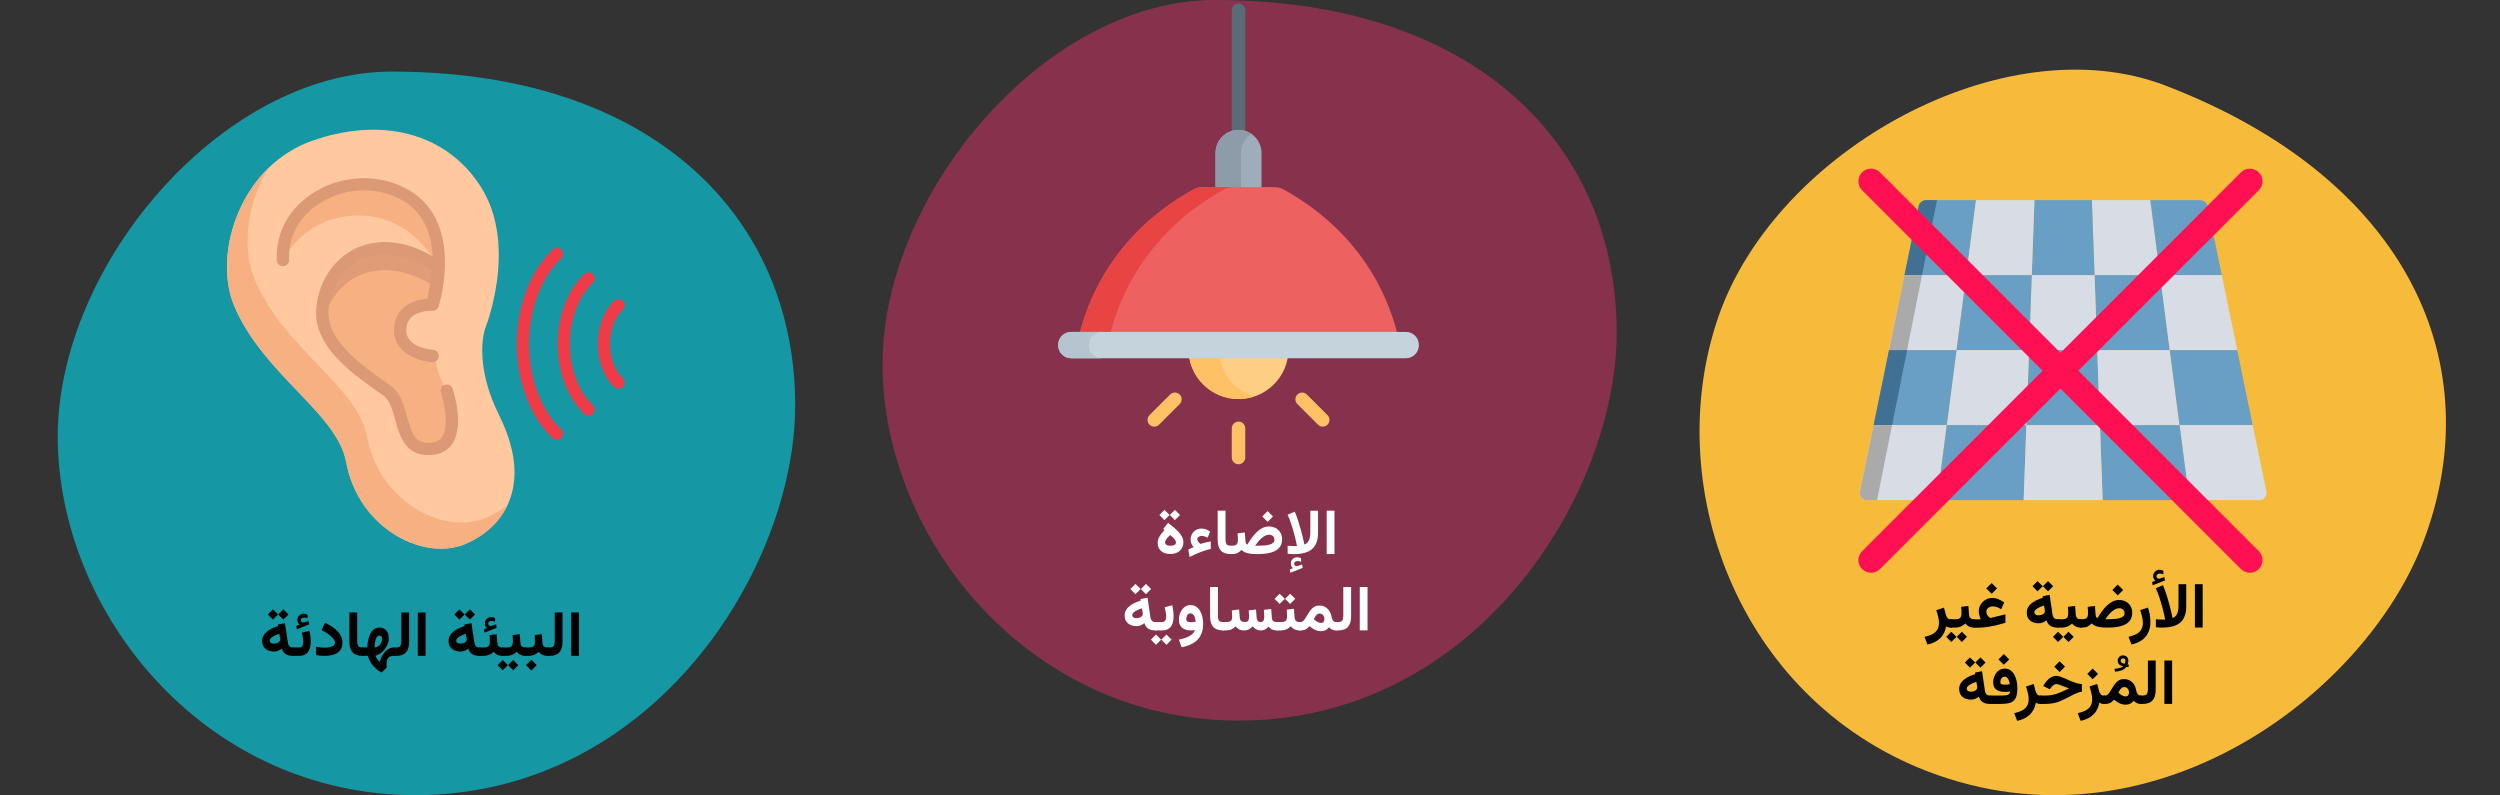 <?xml version="1.0" encoding="UTF-8"?>
<svg xmlns="http://www.w3.org/2000/svg" id="Ebene_1" version="1.1" viewBox="0 0 786 250">
  <rect x="0" y="0" width="786" height="250" fill="#333333" stroke="none"/>
  <defs>
    <style>
      .st0 {
        fill: #ee6161;
      }

      .st1 {
        fill: #407093;
      }

      .st2 {
        fill: #fff;
      }

      .st3 {
        fill: #b6c4cf;
      }

      .st4 {
        fill: #ef3a47;
      }

      .st5 {
        fill: #d8dce5;
      }

      .st6 {
        fill: #1598a4;
      }

      .st7 {
        fill: #ffc89f;
      }

      .st8 {
        fill: #fec165;
      }

      .st9 {
        fill: #f7b081;
      }

      .st10 {
        fill: #596c76;
      }

      .st11 {
        fill: #e94444;
      }

      .st12 {
        fill: #e09c77;
      }

      .st13 {
        fill: #db9975;
      }

      .st14 {
        fill: #8d9ca8;
      }

      .st15 {
        fill: #f7bb3c;
      }

      .st16 {
        fill: #aaa;
      }

      .st17 {
        fill: #ff1053;
      }

      .st18 {
        fill: #c5d3dd;
      }

      .st19 {
        fill: #fece85;
      }

      .st20 {
        fill: #87324c;
      }

      .st21 {
        fill: #699fc4;
      }

      .st22 {
        fill: #9facba;
      }
    </style>
  </defs>
  <g id="Ebene_11" data-name="Ebene_1">
    <g id="Group">
      <path id="Oval-Copy-10" class="st15" d="M606.04,242.52c70.29,26.95,137.36-24.05,155.71-71.84,21.15-54.94-3.42-114.04-80.97-143.79-50.59-19.39-122.33,20.32-140.47,72.57-18.14,52.25,5.39,119.84,65.73,143.06h0Z"></path>
    </g>
    <g id="Group1">
      <path id="Oval-Copy-4" class="st20" d="M389.36,226.55c74.85,0,118.92-71.27,118.92-122.08C508.27,46.07,464.52,0,381.98,0c-53.87,0-106.16,62.3-104.47,117.23,1.69,54.92,47.65,109.32,111.85,109.32h0Z"></path>
    </g>
    <g id="Group2">
      <path id="Oval-Copy-4-2" class="st6" d="M250.01,127.48c0-58.7-43.99-104.97-126.85-104.97-54.02,0-106.79,62.57-104.97,117.73,1.82,55.16,47.87,109.75,112.37,109.75,75.11,0,119.44-71.57,119.44-122.52Z"></path>
    </g>
    <g>
      <path class="st5" d="M679.12,86.5l-3.06-23.58h-18.37s.85,23.58.85,23.58h20.59Z"></path>
      <path class="st21" d="M658.53,86.5l-.85-23.58h-18.06s-.85,23.58-.85,23.58h19.75Z"></path>
      <path class="st21" d="M598.77,86.5h19.42s3.06-23.58,3.06-23.58h-15.64c-1.16,0-2.16.81-2.39,1.95l-4.45,21.63h0Z"></path>
      <path class="st1" d="M604.29,86.5l4.71-23.58h-3.39c-1.16,0-2.16.81-2.39,1.95l-4.45,21.63h5.52Z"></path>
      <path class="st5" d="M638.78,86.5l.85-23.58h-18.37s-3.06,23.58-3.06,23.58h20.59Z"></path>
      <path class="st21" d="M679.12,86.5h19.42s-4.45-21.63-4.45-21.63c-.23-1.13-1.23-1.95-2.39-1.95h-15.64s3.06,23.58,3.06,23.58Z"></path>
      <path class="st5" d="M615.13,110.08l3.06-23.58h-19.42s-4.85,23.58-4.85,23.58h21.21s0,0,0,0Z"></path>
      <path class="st16" d="M604.29,86.5h-5.52s-4.85,23.58-4.85,23.58h5.66s4.71-23.58,4.71-23.58h0Z"></path>
      <path class="st21" d="M658.53,86.5l.85,23.58h22.81s-3.06-23.58-3.06-23.58h-20.59s0,0,0,0Z"></path>
      <path class="st5" d="M637.93,110.08h21.44s-.85-23.58-.85-23.58h-19.75s-.85,23.58-.85,23.58h0Z"></path>
      <path class="st21" d="M615.13,110.08h22.81s.85-23.58.85-23.58h-20.59s-3.06,23.58-3.06,23.58h0Z"></path>
      <path class="st5" d="M682.18,110.08h21.21s-4.86-23.58-4.86-23.58h-19.42s3.06,23.58,3.06,23.58Z"></path>
      <path class="st21" d="M659.38,110.08h-21.44s-.85,23.58-.85,23.58h23.13s-.85-23.58-.85-23.58h0Z"></path>
      <path class="st5" d="M659.38,110.08l.85,23.58h25.02s-3.06-23.58-3.06-23.58c0,0-22.81,0-22.81,0Z"></path>
      <path class="st5" d="M637.93,110.08h-22.81s-3.06,23.58-3.06,23.58h25.02s.85-23.58.85-23.58h0Z"></path>
      <path class="st21" d="M682.18,110.08l3.06,23.58h23s-4.86-23.58-4.86-23.58h-21.21,0Z"></path>
      <path class="st21" d="M612.07,133.66l3.06-23.58h-21.21s-4.85,23.58-4.85,23.58h23.01s0,0,0,0Z"></path>
      <path class="st1" d="M599.58,110.08h-5.66s-4.85,23.58-4.85,23.58h5.81s4.71-23.58,4.71-23.58h0Z"></path>
      <path class="st5" d="M708.25,133.65h-23s3.06,23.58,3.06,23.58h22.11c1.38,0,2.42-1.27,2.14-2.63l-4.31-20.95h0Z"></path>
      <path class="st5" d="M609,157.24l3.06-23.58h-23.01s-4.31,20.95-4.31,20.95c-.28,1.36.76,2.63,2.14,2.63h22.12,0Z"></path>
      <path class="st16" d="M589.06,133.66l-4.31,20.95c-.28,1.36.76,2.63,2.14,2.63h3.26s4.71-23.58,4.71-23.58h-5.81s0,0,0,0Z"></path>
      <path class="st21" d="M612.07,133.66l-3.06,23.58h27.24s.85-23.58.85-23.58h-25.02s0,0,0,0Z"></path>
      <path class="st21" d="M685.25,133.66h-25.02s.85,23.58.85,23.58h27.24s-3.06-23.58-3.06-23.58h0Z"></path>
      <path class="st5" d="M660.22,133.66h-23.13s-.85,23.58-.85,23.58h24.83s-.85-23.58-.85-23.58h0Z"></path>
    </g>
  </g>
  <g id="ZF">
    <g>
      <path class="st17" d="M710.18,178.92h0c-1.55,1.55-4.07,1.55-5.63,0l-119.11-119.11c-1.55-1.55-1.55-4.07,0-5.63h0c1.55-1.55,4.07-1.55,5.63,0l119.11,119.11c1.55,1.55,1.55,4.07,0,5.63Z"></path>
      <path class="st17" d="M710.18,54.19h0c1.55,1.55,1.55,4.07,0,5.63l-119.11,119.11c-1.55,1.55-4.07,1.55-5.63,0h0c-1.55-1.55-1.55-4.07,0-5.63l119.11-119.11c1.55-1.55,4.07-1.55,5.63,0Z"></path>
    </g>
    <g>
      <path class="st19" d="M389.39,125.46c-8.68,0-15.71-7.03-15.71-15.71v-15.71h31.43v15.71c0,8.68-7.04,15.71-15.71,15.71h0Z"></path>
      <path class="st8" d="M387.27,143.84v-9.17c0-1.17.95-2.12,2.12-2.12s2.12.95,2.12,2.12v9.17c0,1.17-.95,2.12-2.12,2.12s-2.12-.95-2.12-2.12Z"></path>
      <path class="st8" d="M362.91,134.14h0c-.54,0-1.08-.21-1.5-.62-.83-.83-.83-2.17,0-3l6.48-6.48c.83-.83,2.17-.83,3,0s.83,2.17,0,3l-6.48,6.48c-.41.41-.96.62-1.5.62h0Z"></path>
      <path class="st8" d="M415.87,134.14c-.54,0-1.08-.21-1.5-.62l-6.48-6.48c-.83-.83-.83-2.17,0-3s2.17-.83,3,0l6.48,6.48c.83.83.83,2.17,0,3-.41.41-.96.62-1.5.62h0Z"></path>
      <path class="st8" d="M383.29,94.03h-9.62s0,15.71,0,15.71c0,8.68,7.04,15.71,15.71,15.71,1.68,0,3.29-.26,4.81-.75-6.33-2.03-10.91-7.96-10.91-14.96v-15.71h0Z"></path>
      <path class="st10" d="M387.27,49.95V3.21c0-1.17.95-2.12,2.12-2.12s2.12.95,2.12,2.12v46.74c0,1.17-.95,2.12-2.12,2.12s-2.12-.95-2.12-2.12Z"></path>
      <path class="st22" d="M382.16,71.07h0v-22.99c0-3.99,3.24-7.23,7.23-7.23s7.23,3.24,7.23,7.23v22.99h-14.46s0,0,0,0Z"></path>
      <path class="st14" d="M389.39,40.85h0c-3.99,0-7.23,3.24-7.23,7.23v22.99s8.01,0,8.01,0v-22.99c0-2.51,1.28-4.72,3.23-6.02-1.15-.77-2.52-1.21-4.01-1.21h0Z"></path>
      <path class="st0" d="M378.11,58.84c-1.01,0-2,.26-2.88.74-20.5,11.33-32.56,29.04-36.59,48.91h101.51c-3.99-19.7-15.95-37.5-36.59-48.91-.88-.49-1.87-.74-2.88-.74h-22.56Z"></path>
      <path class="st11" d="M375.23,59.58c-20.5,11.33-32.56,29.04-36.59,48.91h9.62c4.03-19.87,16.09-37.58,36.59-48.91.88-.49,1.87-.74,2.88-.74h-9.62c-1.01,0-2,.26-2.88.74h0Z"></path>
      <path class="st18" d="M332.7,108.56v-.13c0-2.25,1.82-4.07,4.07-4.07h105.25c2.25,0,4.07,1.82,4.07,4.07v.13c0,2.25-1.82,4.07-4.07,4.07h-105.25c-2.25,0-4.07-1.82-4.07-4.07Z"></path>
      <path class="st3" d="M332.7,108.43v.13c0,2.25,1.82,4.07,4.07,4.07h9.62c-2.25,0-4.07-1.82-4.07-4.07v-.13c0-2.25,1.82-4.07,4.07-4.07h-9.62c-2.25,0-4.07,1.82-4.07,4.07Z"></path>
    </g>
    <g>
      <path class="st7" d="M75.2,66.24c-4.46,10.07-5.08,21.48-1.62,29.79,4.48,10.76,12.62,19.29,19.8,26.8,7.52,7.87,14.02,14.67,15.44,22.39,1.89,10.29,8.03,18.95,16.85,23.77,4.26,2.33,8.8,3.52,13.03,3.52,2.59,0,5.07-.45,7.3-1.36,6.84-2.8,11.9-7.75,14.23-13.94,2.84-7.53,1.72-16.52-3.34-26.71-8.21-16.56-4.4-27.1-4.32-27.32.15-.38,2.56-6.53,3.68-14.9,1.53-11.33-.08-21.3-4.64-28.83-5.23-8.64-13.09-14.58-22.73-17.18-9.38-2.53-20.09-1.81-30.97,2.08-9.98,3.56-18.04,11.34-22.72,21.89h0Z"></path>
      <g>
        <path class="st9" d="M75.2,66.24c-4.46,10.07-5.08,21.48-1.62,29.79,4.48,10.76,12.62,19.29,19.8,26.8,7.52,7.87,14.02,14.67,15.44,22.39,1.89,10.29,8.03,18.95,16.85,23.77,4.26,2.33,8.8,3.52,13.03,3.52,2.59,0,5.07-.45,7.3-1.36,6.26-2.57,11.02-6.92,13.57-12.38-2.06,1.68-4.44,3.08-7.09,4.17-2.23.91-4.71,1.36-7.3,1.36-4.23,0-8.77-1.2-13.03-3.52-8.82-4.82-14.96-13.48-16.85-23.77-1.42-7.72-7.91-14.52-15.44-22.39-7.18-7.52-15.32-16.04-19.8-26.8-3.46-8.31-2.84-19.72,1.62-29.79.8-1.81,1.7-3.53,2.69-5.17-3.76,3.67-6.88,8.19-9.18,13.38h0Z"></path>
        <path class="st9" d="M137.96,84.12c.3-7.75-1.38-17.44-10.24-22.67-16.28-9.61-39.66,1.37-38.76,20.3,0,0,6.52-13.99,23.91-13.99,17.39,0,25.09,16.36,25.09,16.36"></path>
        <path class="st9" d="M101.32,97.54c-.75,11.76,14.04,20.64,20.37,25.31s2.75,18.96,13.75,18.29c11-.67,5-18.33,5-18.33-2.05-3.26-3.24-7.27-3.9-11.18l-.49.3s-10.67-.67-10.24-8.5c.45-8.23,10.24-7.65,10.24-7.65l1.91-11.64c-19.63-13.68-35.65-2.16-36.64,13.41h0Z"></path>
      </g>
      <path class="st12" d="M136.94,90.32l1.02-6.19c-19.63-13.68-35.65-2.16-36.64,13.41-.09,1.39.04,2.75.35,4.06,2.57-13.81,17.31-23.08,35.27-11.27Z"></path>
      <g>
        <path class="st4" d="M194.46,122.23c-.48,0-.95-.18-1.33-.53-3.26-3.09-5.2-8.16-5.2-13.55s1.95-10.46,5.2-13.55c.77-.73,1.99-.7,2.72.07.73.77.7,1.99-.07,2.72-2.51,2.38-4,6.4-4,10.76s1.5,8.38,4,10.76c.77.73.8,1.95.07,2.72-.38.4-.89.6-1.4.6h0Z"></path>
        <path class="st4" d="M185.05,130.69c-.48,0-.95-.18-1.33-.53-5.26-4.99-8.41-13.22-8.41-22.01s3.14-17.02,8.41-22.01c.77-.73,1.99-.7,2.72.07.73.77.7,1.99-.07,2.72-4.51,4.28-7.21,11.46-7.21,19.22,0,7.75,2.69,14.94,7.21,19.22.77.73.8,1.95.07,2.72-.38.4-.89.6-1.4.6h0Z"></path>
        <path class="st4" d="M175.12,138.37c-.48,0-.95-.18-1.33-.53-7.09-6.72-11.32-17.82-11.32-29.7,0-11.88,4.23-22.98,11.32-29.7.77-.73,1.99-.7,2.72.07.73.77.7,1.99-.07,2.72-6.33,6.01-10.11,16.07-10.11,26.9,0,10.84,3.78,20.89,10.11,26.9.77.73.8,1.95.07,2.72-.38.4-.89.6-1.4.6h0Z"></path>
      </g>
      <path class="st13" d="M99.11,60.25c-8.09,4.88-12.49,12.75-12.07,21.6.05,1.06.95,1.88,2.02,1.83,1.06-.05,1.88-.95,1.83-2.02-.35-7.39,3.37-14,10.21-18.12,7.93-4.78,17.99-4.95,25.65-.43,5.75,3.4,8.87,9.27,9.28,17.48-11.44-6.69-20.04-4.48-24.33-2.41-7.05,3.4-11.76,10.77-12.29,19.23-.73,11.51,11.47,20.13,18.76,25.27.87.61,1.69,1.19,2.39,1.71,2.01,1.48,2.83,4.48,3.71,7.65,1.36,4.94,3.04,11.04,10.43,11.04.28,0,.57,0,.87-.03,2.9-.18,5.19-1.4,6.63-3.54,3.85-5.73.48-16.16.08-17.33-.34-1.01-1.44-1.55-2.44-1.21-1.01.34-1.55,1.44-1.21,2.44.91,2.68,2.74,10.42.37,13.94-.78,1.15-1.94,1.74-3.66,1.84-4.79.29-5.86-2.76-7.35-8.18-1.01-3.67-2.05-7.46-5.14-9.73-.73-.54-1.56-1.13-2.45-1.75-6.63-4.68-17.73-12.52-17.14-21.88.45-7.08,4.33-13.21,10.12-16,3.79-1.83,11.66-3.74,22.49,3.38l-1.45,8.86c-1.96.15-5.15.74-7.53,2.86-1.84,1.64-2.85,3.85-3,6.57-.42,7.7,7.7,10.25,12.05,10.53.04,0,.08,0,.12,0,1.01,0,1.86-.78,1.92-1.81.07-1.06-.74-1.97-1.8-2.04-.36-.02-8.76-.66-8.45-6.47.09-1.68.65-2.96,1.72-3.9,2.35-2.09,6.38-1.93,6.49-1.93.1,0,.2,0,.3,0,.01,0,.03,0,.04,0,.1-.01.19-.03.28-.05.01,0,.03,0,.04-.01.09-.03.18-.06.27-.1,0,0,0,0,0,0,.08-.04.16-.09.24-.14.01,0,.02-.01.03-.02.08-.05.15-.11.21-.17.01-.01.02-.02.04-.03.07-.07.13-.14.19-.21,0,0,0-.01.01-.02.06-.08.11-.16.15-.24,0,0,0-.01.01-.02.04-.08.08-.17.11-.27,0,0,0-.02.01-.03.09-.26,2.08-6.56,2.03-14.16-.07-10.37-3.95-18.11-11.22-22.41-8.86-5.23-20.47-5.05-29.59.45h0Z"></path>
    </g>
  </g>
  <g>
    <path d="M612.51,197.2c-.27-.07-.49-.16-.66-.27-.16.97-.48,1.84-.97,2.62-.49.78-1.14,1.42-1.96,1.95-.82.52-1.8.9-2.94,1.13l-.9-2.4c.96-.21,1.78-.5,2.46-.85.67-.35,1.19-.82,1.54-1.4.35-.58.53-1.3.53-2.17,0-.59-.09-1.24-.26-1.95-.17-.71-.37-1.39-.58-2.03l2.42-.8.57,2.18c.12.45.29.81.52,1.08.23.27.57.41,1,.41h.38v2.63h-.27c-.31,0-.6-.04-.87-.11Z"></path>
    <path d="M615.12,200.22l-1.63,1.62-1.59-1.62,1.59-1.6,1.63,1.6ZM614.02,194.68v2.63h-.78v-2.63h.78ZM618.86,190.5l.2,2.7c.02.34.09.62.21.84.12.22.3.38.53.49.23.1.53.16.9.16h.21v2.63h-.22c-.44,0-.84-.05-1.19-.17-.35-.11-.66-.26-.93-.46-.27-.2-.5-.42-.69-.68-.38.42-.85.74-1.4.97-.55.23-1.13.34-1.75.34h-.94v-2.63h.94c.74,0,1.25-.13,1.53-.4.29-.27.43-.74.43-1.42,0-.36,0-.72-.02-1.07-.02-.35-.04-.69-.07-1.02l2.29-.27ZM618.41,200.22l-1.61,1.62-1.61-1.62,1.61-1.6,1.61,1.6Z"></path>
    <path d="M622.45,193.93c-.1-.28-.18-.58-.24-.88-.06-.31-.09-.59-.09-.85,0-.76.19-1.46.58-2.09.38-.63.9-1.14,1.53-1.53.64-.38,1.34-.58,2.12-.58.69,0,1.33.13,1.93.38.6.25,1.21.59,1.84,1.02l-.95,2.15c-.44-.26-.87-.48-1.29-.65s-.87-.26-1.35-.26c-.33,0-.64.07-.96.2-.31.13-.57.32-.77.57-.2.24-.3.54-.3.87,0,.32.07.62.21.9.14.28.31.52.5.71s.35.32.48.4c.02,0,.05,0,.08,0,.04,0,.07-.01.1-.02l4.64-1.11v2.63c-.82.25-1.62.48-2.39.67-.77.19-1.53.36-2.28.49-.75.13-1.48.23-2.2.3-.72.07-1.43.1-2.13.1h-1v-2.63h2.29c-.14-.22-.25-.47-.36-.76ZM627.87,185l-1.69,1.69-1.69-1.69,1.69-1.69,1.69,1.69Z"></path>
    <path d="M645.25,197.07c-.46-.16-.85-.41-1.15-.75-.31-.34-.54-.77-.7-1.3-.38.32-.78.56-1.18.71-.4.15-.84.23-1.32.23-1.05,0-1.93-.29-2.64-.86-.7-.57-1.05-1.41-1.05-2.51,0-.61.14-1.15.41-1.63.27-.48.64-.91,1.1-1.29.47-.38,1-.71,1.61-.99.61-.28,1.25-.53,1.93-.74l-.07-.47,2.21-.45.92,6.22c.06.42.22.77.48,1.04.26.27.63.41,1.12.41h.29v2.63h-.33c-.62,0-1.16-.08-1.62-.24ZM642.23,184.3l-1.63,1.62-1.59-1.62,1.59-1.6,1.63,1.6ZM642.88,191.82c-.01-.11-.03-.22-.06-.34l-.19-1.13c-.4.14-.78.29-1.14.44-.36.16-.69.33-.97.51-.28.18-.51.37-.67.57-.16.2-.24.41-.24.62,0,.31.12.55.35.72.23.17.54.26.91.26.32,0,.63-.05.95-.15s.57-.25.78-.45c.21-.2.31-.45.31-.75,0-.09,0-.19-.02-.3ZM645.51,184.3l-1.61,1.62-1.61-1.62,1.61-1.6,1.61,1.6Z"></path>
    <path d="M648.68,200.22l-1.63,1.62-1.59-1.62,1.59-1.6,1.63,1.6ZM647.58,194.68v2.63h-.78v-2.63h.78ZM652.42,190.5l.2,2.7c.02.34.09.62.21.84.12.22.3.38.53.49.23.1.53.16.9.16h.21v2.63h-.22c-.44,0-.84-.05-1.19-.17-.35-.11-.66-.26-.93-.46-.27-.2-.5-.42-.69-.68-.38.42-.85.74-1.4.97-.55.23-1.13.34-1.75.34h-.94v-2.63h.94c.74,0,1.25-.13,1.53-.4.29-.27.43-.74.43-1.42,0-.36,0-.72-.02-1.07-.02-.35-.04-.69-.07-1.02l2.29-.27ZM651.96,200.22l-1.61,1.62-1.61-1.62,1.61-1.6,1.61,1.6Z"></path>
    <path d="M660.89,192.12c.51-.68,1.05-1.29,1.61-1.81.56-.52,1.15-.93,1.77-1.23.62-.3,1.27-.44,1.95-.44.81,0,1.52.17,2.15.51s1.12.81,1.47,1.42c.36.6.53,1.29.53,2.06,0,.88-.19,1.62-.56,2.22-.37.6-.9,1.08-1.58,1.44-.68.36-1.48.62-2.4.78-.92.16-1.92.24-3.01.24h-.52c-.76,0-1.44-.04-2.03-.13-.59-.09-1.11-.23-1.55-.42s-.81-.45-1.11-.75c-.37.42-.8.74-1.29.97-.49.23-1.11.34-1.86.34h-.4v-2.63h.4c.81,0,1.34-.13,1.61-.41.26-.27.4-.74.4-1.41,0-.36,0-.72-.03-1.06s-.04-.68-.07-1.02l2.29-.27.18,2.68c.03.3.09.56.18.77.09.21.23.33.42.37.46-.78.95-1.51,1.46-2.2ZM665.14,191.5c-.39.18-.77.43-1.15.75-.38.32-.74.69-1.09,1.1-.35.42-.69.86-1.01,1.33h1.03c.71,0,1.37-.03,1.98-.08.61-.05,1.15-.15,1.61-.29.46-.14.82-.33,1.07-.58s.38-.55.38-.93c0-.47-.16-.86-.47-1.15-.32-.29-.72-.43-1.21-.43-.38,0-.76.09-1.15.27ZM667.51,185.49l-1.69,1.69-1.69-1.69,1.69-1.69,1.69,1.69Z"></path>
    <path d="M669.19,200.22c.96-.21,1.78-.5,2.46-.85.67-.35,1.19-.82,1.54-1.4.35-.58.53-1.3.53-2.17,0-.59-.09-1.24-.26-1.95-.17-.71-.37-1.39-.58-2.03l2.43-.8c.25.7.45,1.45.58,2.24.13.79.2,1.54.2,2.27,0,1.32-.24,2.46-.72,3.43-.48.97-1.17,1.77-2.06,2.38-.89.61-1.95,1.04-3.18,1.29l-.92-2.4Z"></path>
    <path d="M677.14,181.98c-.12-.21-.19-.5-.19-.85,0-.58.2-1.05.6-1.43s.86-.56,1.37-.56c.27,0,.49.03.68.09s.38.14.57.25v1.12c-.19-.1-.38-.18-.56-.22-.18-.04-.36-.06-.55-.06-.26,0-.5.08-.73.23s-.34.39-.34.69c0,.18.09.35.26.51.17.16.43.21.77.17.01,0,.03,0,.04,0,.01,0,.03,0,.04-.01l1.39-.51.16,1.1-3.86,1.52-.17-1.06,1.03-.39c-.22-.18-.39-.38-.52-.6ZM678.81,197.28c-.33-.02-.67-.05-1.01-.07v-2.52c.4.03.8.06,1.18.08.38.02.72.03,1.02.03h.41c.12,0,.23,0,.32,0-.16-.81-.32-1.56-.48-2.25-.16-.69-.36-1.46-.6-2.32-.24-.86-.51-1.74-.82-2.65-.31-.91-.65-1.79-1.04-2.63l2.24-.98c.38.89.72,1.81,1.04,2.77.32.96.6,1.89.84,2.79.25.9.46,1.71.63,2.43.17.72.35,1.51.52,2.36.41-.16.75-.4,1.03-.72.27-.32.48-.72.62-1.22.14-.5.21-1.1.21-1.82v-6.88h2.43v6.98c0,1.12-.14,2.07-.42,2.85-.28.78-.66,1.42-1.15,1.92s-1.05.89-1.7,1.16c-.64.28-1.33.47-2.06.57-.73.1-1.47.16-2.22.16-.33,0-.66-.01-.99-.03Z"></path>
    <path d="M692.52,197.3h-2.44v-13.63h2.44v13.63Z"></path>
    <path d="M624,221.07c-.46-.16-.85-.41-1.15-.75-.31-.34-.54-.77-.7-1.3-.38.32-.78.56-1.18.71-.4.15-.84.23-1.32.23-1.05,0-1.93-.29-2.64-.86-.7-.57-1.05-1.41-1.05-2.51,0-.61.14-1.15.41-1.63.27-.48.64-.91,1.1-1.29.47-.38,1-.71,1.61-.99.61-.28,1.25-.53,1.93-.74l-.07-.47,2.21-.45.92,6.22c.06.42.22.77.48,1.04.26.27.63.41,1.12.41h.29v2.63h-.33c-.62,0-1.16-.08-1.62-.24ZM620.98,208.3l-1.63,1.62-1.59-1.62,1.59-1.6,1.63,1.6ZM621.62,215.82c-.01-.11-.03-.22-.06-.34l-.19-1.13c-.4.14-.78.29-1.14.44-.36.16-.69.33-.97.51-.28.18-.51.37-.67.57-.16.2-.24.41-.24.62,0,.31.12.55.35.72.23.17.54.26.91.26.32,0,.63-.05.95-.15s.57-.25.78-.45c.21-.2.31-.45.31-.75,0-.09,0-.19-.02-.3ZM624.26,208.3l-1.61,1.62-1.61-1.62,1.61-1.6,1.61,1.6Z"></path>
    <path d="M630.74,218.6c.39-.06.69-.18.89-.37s.31-.48.31-.87c-.25.06-.51.1-.78.13s-.55.04-.83.04c-1.14,0-2.03-.24-2.69-.71-.65-.47-.98-1.24-.98-2.29,0-.68.15-1.36.44-2.03.29-.67.71-1.22,1.25-1.65.54-.43,1.18-.65,1.91-.65s1.32.18,1.82.53c.5.36.92.83,1.24,1.42.32.59.56,1.25.71,1.99.15.74.23,1.49.23,2.26,0,1-.1,1.83-.3,2.47-.2.64-.51,1.14-.92,1.49-.41.36-.94.6-1.59.74s-1.41.21-2.3.21h-3.59v-2.63h3.71c.59,0,1.08-.03,1.47-.09ZM631.7,207.32l-1.69,1.69-1.69-1.69,1.69-1.69,1.69,1.69ZM631.11,215.23c.26-.03.52-.08.77-.14-.04-.25-.1-.52-.18-.8-.08-.28-.19-.53-.32-.77-.13-.23-.29-.42-.47-.57-.18-.15-.4-.22-.65-.22-.29,0-.54.09-.74.26-.2.18-.35.39-.45.65-.1.26-.15.52-.15.78,0,.37.13.6.4.7.27.1.6.15,1.01.15.26,0,.52-.02.78-.05Z"></path>
    <path d="M640.71,221.2c-.27-.07-.49-.16-.66-.27-.16.97-.48,1.84-.97,2.62-.49.78-1.14,1.42-1.96,1.95-.82.52-1.8.9-2.94,1.13l-.9-2.4c.96-.21,1.78-.5,2.46-.85.67-.35,1.19-.82,1.54-1.4.35-.58.53-1.3.53-2.17,0-.59-.09-1.24-.26-1.95-.17-.71-.37-1.39-.58-2.03l2.42-.8.57,2.18c.12.45.29.81.52,1.08.23.27.57.41,1,.41h.38v2.63h-.27c-.31,0-.6-.04-.87-.11Z"></path>
    <path d="M643.13,218.68c.66,0,1.27-.05,1.84-.15.57-.1,1.14-.24,1.7-.43.56-.19,1.15-.43,1.77-.71.62-.28,1.3-.6,2.05-.96-.49-.18-.95-.36-1.37-.52s-.8-.31-1.13-.44c-.33-.13-.62-.23-.85-.3-.23-.07-.41-.11-.53-.11-.36,0-.69.11-.98.33-.29.22-.53.46-.72.71l-.47.59-2.05-1,.38-.62c.45-.74.99-1.35,1.63-1.83.63-.48,1.38-.73,2.22-.73.36,0,.78.08,1.25.25.48.17.99.38,1.54.62.55.25,1.12.5,1.71.76.59.25,1.18.47,1.76.64.58.17,1.14.27,1.67.28v2.4c-.45.07-.88.17-1.29.32-.41.15-.85.34-1.32.57s-1.01.52-1.63.85c-.83.44-1.62.82-2.35,1.14-.74.32-1.49.56-2.26.72s-1.63.25-2.58.25h-1.63v-2.63h1.66ZM649.24,209.59l-1.69,1.69-1.69-1.69,1.69-1.69,1.69,1.69Z"></path>
    <path d="M660.68,221.2c-.27-.07-.49-.16-.66-.27-.16.97-.48,1.84-.97,2.62-.49.78-1.14,1.42-1.96,1.95-.82.52-1.8.9-2.94,1.13l-.9-2.4c.96-.21,1.78-.5,2.46-.85.67-.35,1.19-.82,1.54-1.4.35-.58.53-1.3.53-2.17,0-.59-.09-1.24-.26-1.95-.17-.71-.37-1.39-.58-2.03l2.42-.8.57,2.18c.12.45.29.81.52,1.08.23.27.57.41,1,.41h.38v2.63h-.27c-.31,0-.6-.04-.87-.11ZM659.62,211.88l-1.69,1.69-1.69-1.69,1.69-1.69,1.69,1.69Z"></path>
    <path d="M668.87,209.73c-.1,0-.22-.02-.36-.05-.34.46-.82.82-1.42,1.06-.6.24-1.32.39-2.14.43l-.15-.88c.62-.05,1.17-.15,1.66-.29.49-.14.86-.32,1.1-.54-.3-.04-.58-.12-.85-.25-.27-.13-.49-.32-.66-.56-.17-.24-.26-.55-.26-.93,0-.46.16-.85.48-1.18.32-.33.72-.49,1.2-.49s.88.16,1.2.46c.32.31.48.71.48,1.22,0,.19-.02.38-.06.58s-.1.39-.18.59c.07,0,.13.01.19.02.05,0,.12.01.21.02l-.11.81c-.12,0-.23-.01-.33-.02ZM668.17,208.21c.05-.17.07-.33.07-.46,0-.23-.07-.41-.21-.55-.14-.14-.31-.21-.51-.21-.23,0-.42.08-.57.24-.15.16-.22.34-.22.53s.06.35.18.47c.12.12.28.21.47.27.19.07.4.13.62.19.07-.15.13-.31.18-.48Z"></path>
    <path d="M661.43,221.31v-2.63h.38c.35,0,.65-.12.91-.37.26-.25.51-.57.75-.96.24-.39.49-.81.75-1.25.26-.44.55-.86.86-1.25.32-.4.69-.72,1.12-.97.43-.25.94-.37,1.53-.37.73,0,1.36.15,1.89.45.53.3.96.71,1.3,1.23.34.52.56,1.1.67,1.73.08.43.19.78.33,1.04.14.26.31.45.5.56.19.11.39.17.6.17h.25v2.63h-.26c-.42,0-.83-.09-1.23-.28-.4-.19-.73-.43-.97-.71-.32.42-.68.72-1.08.92-.4.2-.89.3-1.46.3-.45,0-.88-.06-1.28-.2-.4-.13-.8-.31-1.18-.55s-.76-.5-1.15-.81c-.24.25-.48.48-.73.68-.25.2-.53.36-.86.47-.33.12-.74.18-1.23.18h-.43ZM667.06,216.29c-.22.19-.42.42-.6.69-.17.27-.32.53-.43.79.2.19.4.36.59.5.19.14.37.26.54.35.23.12.44.21.63.26.19.05.36.08.51.08.37,0,.64-.12.81-.37.17-.25.25-.55.25-.9,0-.46-.14-.86-.41-1.19-.27-.33-.65-.49-1.12-.49-.28,0-.53.09-.76.28Z"></path>
    <path d="M673.64,218.68c.7,0,1.16-.17,1.36-.51.2-.34.3-.84.3-1.49v-9.01h2.45v9.2c0,1.46-.32,2.57-.97,3.32-.65.75-1.7,1.12-3.15,1.12h-.74v-2.63h.75Z"></path>
    <path d="M682.92,221.3h-2.44v-13.63h2.44v13.63Z"></path>
  </g>
  <g>
    <path class="st2" d="M365.72,166.31l1.52-1.95c.59.48,1.17.95,1.74,1.42s1.09.95,1.55,1.44c.46.49.83,1,1.1,1.54.27.53.41,1.1.41,1.7,0,.77-.17,1.43-.52,1.98-.35.55-.82.98-1.43,1.28-.61.3-1.3.45-2.09.45-1.3,0-2.3-.32-2.99-.96-.69-.64-1.04-1.45-1.04-2.42,0-.81.2-1.53.6-2.16s.9-1.29,1.52-1.97l-.38-.34ZM367.72,161.91l-1.63,1.62-1.59-1.62,1.59-1.6,1.63,1.6ZM369.43,169.71c-.19-.27-.43-.53-.71-.8s-.55-.5-.82-.7c-.26.23-.51.49-.75.76-.24.27-.44.54-.6.81-.16.27-.23.52-.23.76,0,.32.15.57.44.76s.71.28,1.25.28.99-.09,1.28-.27c.29-.18.43-.47.43-.86,0-.22-.1-.46-.29-.73ZM371,161.91l-1.61,1.62-1.61-1.62,1.61-1.6,1.61,1.6Z"></path>
    <path class="st2" d="M376.72,170.33c.2.28.45.51.75.69.46-.16.85-.28,1.19-.37s.66-.16.97-.23c.31-.06.66-.13,1.04-.2v2.36c-.94.21-1.97.52-3.11.94s-2.32.96-3.56,1.61l-.39-2.34c.27-.14.54-.28.82-.4.28-.12.56-.25.86-.38-.32-.33-.56-.7-.72-1.1-.16-.4-.24-.83-.24-1.29,0-.62.14-1.19.43-1.71.29-.52.68-.94,1.18-1.25s1.07-.47,1.71-.47,1.14.08,1.55.25c.41.17.83.41,1.25.71l-.75,1.9c-.32-.16-.63-.29-.95-.4-.31-.11-.64-.17-.98-.17s-.63.1-.92.31-.43.45-.43.75c0,.23.1.49.3.77Z"></path>
    <path class="st2" d="M385.3,160.56v9c0,.74.11,1.25.34,1.56s.66.45,1.3.45h.24v2.63h-.24c-1.41,0-2.45-.37-3.11-1.1-.66-.74-.99-1.85-.99-3.35v-9.19h2.45Z"></path>
    <path class="st2" d="M393.61,169.01c.51-.68,1.05-1.29,1.61-1.81.56-.52,1.15-.93,1.77-1.23.62-.3,1.27-.44,1.95-.44.81,0,1.52.17,2.15.51s1.11.81,1.47,1.42c.35.6.53,1.29.53,2.06,0,.88-.19,1.62-.56,2.22-.37.6-.9,1.08-1.58,1.44-.68.36-1.48.62-2.4.78-.92.16-1.92.24-3.01.24h-.52c-.76,0-1.44-.04-2.03-.13s-1.11-.23-1.55-.42-.81-.45-1.11-.75c-.37.42-.8.74-1.29.97-.49.23-1.11.34-1.86.34h-.4v-2.63h.4c.81,0,1.34-.13,1.61-.41.26-.27.4-.74.4-1.41,0-.36,0-.72-.03-1.06s-.04-.68-.07-1.02l2.29-.27.18,2.68c.03.3.09.56.18.77.09.21.23.33.42.37.46-.78.95-1.51,1.46-2.2ZM397.86,168.39c-.39.18-.77.43-1.15.75-.38.32-.74.69-1.09,1.1-.35.42-.69.86-1.01,1.33h1.03c.71,0,1.37-.03,1.98-.08.61-.05,1.15-.15,1.61-.29.46-.14.82-.33,1.07-.58s.38-.55.38-.93c0-.47-.16-.86-.47-1.15-.32-.29-.72-.43-1.21-.43-.38,0-.76.09-1.15.27ZM400.23,162.38l-1.69,1.69-1.69-1.69,1.69-1.69,1.69,1.69Z"></path>
    <path class="st2" d="M405.85,174.17c-.33-.02-.67-.05-1.01-.07v-2.52c.4.03.8.06,1.18.08.38.02.72.03,1.02.03h.41c.12,0,.23,0,.32,0-.16-.81-.32-1.56-.48-2.25-.16-.69-.36-1.46-.6-2.32-.24-.86-.51-1.74-.82-2.65-.31-.91-.65-1.79-1.04-2.63l2.24-.98c.38.89.72,1.81,1.04,2.77.32.96.6,1.89.84,2.79.25.9.46,1.71.63,2.43.17.72.35,1.51.52,2.36.41-.16.75-.4,1.03-.72.27-.32.48-.72.62-1.22.14-.5.21-1.1.21-1.82v-6.88h2.43v6.98c0,1.12-.14,2.07-.42,2.85-.28.78-.66,1.42-1.15,1.92s-1.05.89-1.7,1.16c-.64.28-1.33.47-2.06.57-.73.1-1.47.16-2.22.16-.33,0-.66-.01-.99-.03ZM406.03,178.04c-.12-.21-.19-.5-.19-.85,0-.58.2-1.05.6-1.43s.86-.56,1.37-.56c.27,0,.49.03.68.09s.38.14.57.25v1.12c-.19-.1-.38-.18-.56-.22-.18-.04-.36-.06-.55-.06-.26,0-.5.08-.73.23s-.34.39-.34.69c0,.18.09.35.26.51.17.16.43.21.77.17.01,0,.03,0,.04,0,.01,0,.03,0,.04-.01l1.39-.51.16,1.1-3.86,1.52-.17-1.06,1.03-.39c-.22-.18-.39-.38-.52-.6Z"></path>
    <path class="st2" d="M419.56,174.19h-2.44v-13.63h2.44v13.63Z"></path>
    <path class="st2" d="M361.63,197.96c-.46-.16-.85-.41-1.15-.75-.31-.34-.54-.77-.7-1.3-.38.32-.78.56-1.18.71-.4.15-.84.23-1.32.23-1.05,0-1.93-.29-2.64-.86-.7-.57-1.05-1.41-1.05-2.51,0-.61.14-1.15.41-1.63.27-.48.64-.91,1.1-1.29.47-.38,1-.71,1.61-.99s1.25-.53,1.93-.74l-.07-.47,2.21-.45.92,6.22c.06.42.22.77.48,1.04.26.27.63.41,1.12.41h.29v2.63h-.33c-.62,0-1.16-.08-1.62-.24ZM358.61,185.19l-1.63,1.62-1.59-1.62,1.59-1.6,1.63,1.6ZM359.26,192.71c-.01-.11-.03-.22-.06-.34l-.19-1.13c-.4.14-.78.29-1.14.44-.36.16-.69.33-.97.51-.28.18-.51.37-.67.57-.16.2-.24.41-.24.62,0,.31.12.55.35.72.23.17.54.26.91.26.32,0,.63-.05.95-.15s.57-.25.78-.45c.21-.2.31-.45.31-.75,0-.09,0-.19-.02-.3ZM361.9,185.19l-1.61,1.62-1.61-1.62,1.61-1.6,1.61,1.6Z"></path>
    <path class="st2" d="M365.06,201.11l-1.63,1.62-1.59-1.62,1.59-1.6,1.63,1.6ZM363.96,195.57v2.63h-.78v-2.63h.78ZM363.72,198.2v-2.63h1.56c.53,0,.89-.16,1.08-.48.19-.32.29-.73.29-1.22,0-.44-.05-.91-.15-1.43s-.2-1.03-.31-1.53l2.39-.62c.12.59.22,1.18.29,1.76.07.58.11,1.14.11,1.67,0,.85-.11,1.62-.34,2.29s-.61,1.21-1.15,1.6-1.28.59-2.21.59h-1.56ZM368.34,201.11l-1.61,1.62-1.61-1.62,1.61-1.6,1.61,1.6Z"></path>
    <path class="st2" d="M377.46,199.83c-.54.99-1.32,1.79-2.33,2.38s-2.22,1.03-3.62,1.29l-.89-2.4c.91-.18,1.72-.41,2.43-.69s1.29-.62,1.74-1.02c.45-.39.75-.83.9-1.32-.18.04-.38.07-.58.1s-.39.04-.55.04c-1.22,0-2.17-.27-2.87-.81s-1.04-1.41-1.04-2.61c0-.51.08-1.04.23-1.57.16-.53.39-1.02.69-1.47s.69-.81,1.14-1.09c.45-.28.98-.42,1.57-.42.68,0,1.28.17,1.78.49.5.33.91.78,1.24,1.34.33.56.57,1.19.73,1.89.16.7.24,1.41.24,2.15,0,1.47-.27,2.7-.82,3.7ZM375.31,195.56c.24-.04.45-.08.63-.12-.03-.3-.08-.6-.16-.91-.08-.31-.18-.59-.31-.85-.13-.26-.29-.46-.49-.62s-.44-.23-.72-.23c-.33,0-.59.11-.79.33-.19.22-.33.48-.4.77s-.11.55-.11.78c0,.37.15.62.43.73s.67.18,1.14.18c.27,0,.53-.02.78-.05Z"></path>
    <path class="st2" d="M382.91,184.56v9c0,.74.11,1.25.34,1.56s.66.45,1.3.45h.24v2.63h-.24c-1.41,0-2.45-.37-3.11-1.1-.66-.74-.99-1.85-.99-3.35v-9.19h2.45Z"></path>
    <path class="st2" d="M394.84,197.83c-.4-.24-.73-.55-1-.93-.34.39-.72.71-1.15.94-.43.24-.92.36-1.48.36-.68,0-1.24-.12-1.67-.35-.44-.23-.8-.54-1.07-.93-.35.4-.77.71-1.26.94-.49.23-1.12.34-1.9.34h-.9v-2.63h.92c.49,0,.89-.04,1.19-.12s.52-.24.66-.47c.14-.24.21-.59.21-1.06,0-.1,0-.27-.01-.49,0-.22-.02-.47-.04-.74-.02-.27-.04-.53-.06-.78l2.29-.28.21,2.53c.03.46.17.8.41,1.04.24.24.59.36,1.07.36.57,0,.96-.12,1.15-.38.19-.25.29-.67.29-1.27,0-.1,0-.26-.01-.48,0-.22-.02-.47-.04-.74s-.04-.53-.06-.78l2.29-.28.21,2.53c.03.42.13.76.32,1.02.19.26.5.39.95.39.27,0,.49-.06.65-.19.16-.13.28-.31.35-.56.07-.25.11-.55.11-.9,0-.23-.01-.55-.03-.96-.02-.41-.05-.81-.08-1.22l2.29-.28.21,2.71c.03.51.18.87.43,1.08.26.21.64.32,1.16.32h.29v2.63h-.27c-.62,0-1.16-.11-1.62-.33-.46-.22-.81-.52-1.06-.9-.26.36-.58.65-.97.88-.39.23-.87.35-1.44.35s-1.08-.12-1.48-.37Z"></path>
    <path class="st2" d="M403.95,188.26l-1.63,1.62-1.59-1.62,1.59-1.6,1.63,1.6ZM401.98,195.57v2.63h-.69v-2.63h.69ZM406.81,191.39l.2,2.7c.02.34.09.62.21.84.12.22.3.38.53.49.23.1.53.16.9.16h.21v2.63h-.22c-.44,0-.84-.05-1.19-.17-.35-.11-.66-.26-.93-.46-.27-.2-.5-.42-.69-.68-.38.42-.85.74-1.4.97-.55.23-1.13.34-1.75.34h-.94v-2.63h.94c.74,0,1.25-.13,1.53-.4.29-.27.43-.74.43-1.42,0-.36,0-.72-.02-1.07-.02-.35-.04-.69-.07-1.02l2.29-.27ZM407.23,188.26l-1.61,1.62-1.61-1.62,1.61-1.6,1.61,1.6Z"></path>
    <path class="st2" d="M408.46,198.2v-2.63h.38c.34,0,.65-.12.91-.37.26-.25.51-.57.75-.96.24-.39.49-.81.75-1.25.26-.44.54-.86.86-1.25.32-.4.69-.72,1.12-.97.43-.25.94-.37,1.53-.37.73,0,1.36.15,1.89.45.53.3.96.71,1.3,1.23.33.52.56,1.1.67,1.73.08.43.19.78.33,1.04.14.26.31.45.5.56.19.11.39.17.6.17h.25v2.63h-.26c-.42,0-.83-.09-1.23-.28-.4-.19-.73-.43-.97-.71-.32.42-.68.72-1.08.92-.4.2-.89.3-1.46.3-.45,0-.88-.06-1.28-.2-.4-.13-.8-.31-1.18-.55s-.76-.5-1.15-.81c-.24.25-.49.48-.73.68-.25.2-.53.36-.86.47-.33.12-.74.18-1.23.18h-.43ZM414.09,193.18c-.22.19-.42.42-.6.69-.17.27-.32.53-.43.79.2.19.4.36.59.5.19.14.37.26.54.35.23.12.44.21.63.26.19.05.36.08.51.08.37,0,.64-.12.81-.37.17-.25.25-.55.25-.9,0-.46-.14-.86-.41-1.19-.27-.33-.65-.49-1.12-.49-.28,0-.53.09-.76.28Z"></path>
    <path class="st2" d="M420.68,195.57c.7,0,1.16-.17,1.36-.51.2-.34.3-.84.3-1.49v-9.01h2.45v9.2c0,1.46-.32,2.57-.97,3.32-.65.75-1.7,1.12-3.15,1.12h-.74v-2.63h.75Z"></path>
    <path class="st2" d="M429.95,198.19h-2.44v-13.63h2.44v13.63Z"></path>
  </g>
  <g>
    <path d="M90.45,205.96c-.46-.16-.85-.41-1.15-.75-.31-.34-.54-.77-.7-1.3-.38.32-.78.56-1.18.71-.4.15-.84.23-1.32.23-1.05,0-1.93-.29-2.64-.86-.7-.57-1.05-1.41-1.05-2.51,0-.61.13-1.15.41-1.63.27-.48.64-.91,1.1-1.29.46-.38,1-.71,1.61-.99.61-.28,1.25-.53,1.93-.74l-.07-.47,2.21-.45.92,6.22c.06.42.22.77.48,1.04.26.27.63.41,1.12.41h.29v2.63h-.33c-.62,0-1.16-.08-1.62-.24ZM87.43,193.19l-1.63,1.62-1.59-1.62,1.59-1.6,1.63,1.6ZM88.07,200.71c-.01-.11-.03-.22-.06-.34l-.19-1.13c-.4.14-.78.29-1.14.44-.37.16-.69.33-.97.51-.28.18-.51.37-.67.57-.16.2-.24.41-.24.62,0,.31.12.55.35.72.23.17.54.26.91.26.32,0,.63-.05.95-.15s.57-.25.78-.45c.21-.2.31-.45.31-.75,0-.09,0-.19-.02-.3ZM90.71,193.19l-1.61,1.62-1.61-1.62,1.61-1.6,1.61,1.6Z"></path>
    <path d="M92.71,203.57v2.63h-.72v-2.63h.72ZM92.44,206.2v-2.63h1.56c.53,0,.89-.16,1.08-.48.19-.32.29-.73.29-1.22,0-.44-.05-.91-.15-1.43-.1-.52-.2-1.03-.31-1.53l2.39-.62c.12.59.22,1.18.29,1.76.07.58.11,1.14.11,1.67,0,.85-.11,1.62-.34,2.29-.23.67-.61,1.21-1.15,1.6-.54.39-1.28.59-2.21.59h-1.56ZM93.69,195.8c-.12-.21-.19-.5-.19-.85,0-.58.2-1.05.6-1.43s.86-.56,1.37-.56c.27,0,.49.03.68.09s.38.14.57.25v1.11c-.19-.1-.38-.18-.56-.21-.18-.04-.36-.06-.55-.06-.26,0-.5.08-.73.23s-.34.39-.34.69c0,.18.09.34.26.5.17.16.43.22.77.17.01,0,.03,0,.04,0,.01,0,.03,0,.04-.01l1.39-.51.16,1.1-3.86,1.52-.17-1.06,1.03-.4c-.22-.18-.39-.37-.52-.59Z"></path>
    <path d="M103.59,203.47c.52-.09.94-.25,1.26-.47.32-.22.48-.54.48-.94s-.19-.84-.56-1.3c-.37-.46-.88-.91-1.51-1.37-.64-.46-1.36-.88-2.16-1.27l1.12-2.34c.72.36,1.41.75,2.06,1.17.65.42,1.23.89,1.74,1.4s.91,1.06,1.2,1.67c.29.6.44,1.26.44,1.97,0,1-.23,1.8-.68,2.42-.45.62-1.1,1.07-1.93,1.36-.84.29-1.83.43-2.99.43-.5,0-.97-.02-1.41-.05-.44-.04-.87-.1-1.28-.19v-2.62c.42.08.87.16,1.33.21.46.06.87.08,1.22.08.6,0,1.16-.04,1.68-.14Z"></path>
    <path d="M112.31,192.56v9c0,.74.11,1.25.34,1.56s.66.45,1.3.45h.24v2.63h-.24c-1.41,0-2.45-.37-3.11-1.1-.66-.74-.99-1.85-.99-3.35v-9.19h2.45Z"></path>
    <path d="M113.81,203.57h1.7v-.21c0-.64.07-1.31.21-2.01s.35-1.36.64-1.97c.29-.61.68-1.11,1.17-1.49.49-.38,1.09-.58,1.8-.58.61,0,1.14.15,1.57.44.44.3.77.7,1.01,1.2.23.5.35,1.08.35,1.72,0,.61-.11,1.2-.34,1.79-.23.59-.54,1.14-.94,1.64-.4.5-.85.94-1.36,1.3s-1.04.61-1.59.75c.07.23.18.46.31.7.14.24.3.47.49.7.19.22.39.42.61.59.11-.61.3-1.18.58-1.73.28-.55.61-1.04,1.01-1.46.39-.43.83-.77,1.31-1.02.48-.25.98-.37,1.5-.37h.32v2.63h-.34c-.43,0-.79.06-1.08.17-.29.11-.52.28-.7.5-.18.22-.3.5-.39.84-.08.34-.12.74-.12,1.2,0,.16,0,.33.01.5,0,.17.02.35.03.52l-1.61,1.51c-.66-.32-1.28-.75-1.88-1.3-.59-.55-1.1-1.17-1.52-1.85-.42-.68-.72-1.38-.88-2.09h-1.88v-2.63ZM118.58,200.17c-.18.22-.33.51-.45.86-.12.36-.21.74-.26,1.15-.06.41-.08.81-.08,1.18v.21c.43-.03.82-.17,1.18-.42.35-.26.64-.59.85-1,.21-.41.32-.84.32-1.3,0-.32-.08-.57-.25-.75-.17-.18-.38-.27-.65-.27s-.47.11-.65.33Z"></path>
    <path d="M124.52,203.57c.7,0,1.16-.17,1.36-.51.2-.34.3-.84.3-1.49v-9.01h2.45v9.2c0,1.46-.32,2.57-.97,3.32-.65.75-1.7,1.12-3.15,1.12h-.74v-2.63h.75Z"></path>
    <path d="M133.8,206.19h-2.44v-13.63h2.44v13.63Z"></path>
    <path d="M149.08,205.96c-.46-.16-.85-.41-1.15-.75-.31-.34-.54-.77-.7-1.3-.38.32-.78.56-1.18.71-.4.15-.84.23-1.32.23-1.05,0-1.93-.29-2.64-.86-.7-.57-1.05-1.41-1.05-2.51,0-.61.13-1.15.41-1.63.27-.48.64-.91,1.1-1.29.46-.38,1-.71,1.61-.99.61-.28,1.25-.53,1.93-.74l-.07-.47,2.21-.45.92,6.22c.06.42.22.77.48,1.04.26.27.63.41,1.12.41h.29v2.63h-.33c-.62,0-1.16-.08-1.62-.24ZM146.06,193.19l-1.63,1.62-1.59-1.62,1.59-1.6,1.63,1.6ZM146.71,200.71c-.01-.11-.03-.22-.06-.34l-.19-1.13c-.4.14-.78.29-1.14.44-.37.16-.69.33-.97.51-.28.18-.51.37-.67.57-.16.2-.24.41-.24.62,0,.31.12.55.35.72.23.17.54.26.91.26.32,0,.63-.05.95-.15s.57-.25.78-.45c.21-.2.31-.45.31-.75,0-.09,0-.19-.02-.3ZM149.34,193.19l-1.61,1.62-1.61-1.62,1.61-1.6,1.61,1.6Z"></path>
    <path d="M151.34,203.57v2.63h-.72v-2.63h.72ZM156.16,199.39l.2,2.7c.02.34.09.62.21.84.12.22.3.38.53.49.23.1.53.16.9.16h.21v2.63h-.22c-.44,0-.84-.05-1.19-.17-.35-.11-.66-.26-.93-.46-.27-.2-.5-.42-.69-.68-.38.42-.85.74-1.4.97-.55.23-1.13.34-1.75.34h-.94v-2.63h.94c.74,0,1.25-.13,1.53-.4.29-.27.43-.74.43-1.42,0-.36,0-.72-.02-1.07-.02-.35-.04-.69-.07-1.02l2.29-.27ZM152.63,196.86c-.12-.21-.19-.5-.19-.85,0-.58.2-1.05.6-1.43s.86-.56,1.37-.56c.27,0,.49.03.68.09s.38.14.57.25v1.12c-.19-.1-.38-.18-.56-.22-.18-.04-.36-.06-.55-.06-.26,0-.5.08-.73.23s-.34.39-.34.69c0,.18.09.35.26.51.17.16.43.21.77.17.01,0,.03,0,.04,0,.01,0,.03,0,.04-.01l1.39-.51.16,1.1-3.86,1.52-.17-1.06,1.03-.39c-.22-.18-.39-.38-.52-.6Z"></path>
    <path d="M159.67,209.11l-1.63,1.62-1.59-1.62,1.59-1.6,1.63,1.6ZM158.57,203.57v2.63h-.78v-2.63h.78ZM163.42,199.39l.2,2.7c.02.34.09.62.21.84.12.22.3.38.53.49.23.1.53.16.9.16h.21v2.63h-.22c-.44,0-.84-.05-1.19-.17-.35-.11-.66-.26-.93-.46-.27-.2-.5-.42-.69-.68-.38.42-.85.74-1.4.97-.55.23-1.13.34-1.75.34h-.94v-2.63h.94c.74,0,1.25-.13,1.53-.4.29-.27.43-.74.43-1.42,0-.36,0-.72-.02-1.07-.02-.35-.04-.69-.07-1.02l2.29-.27ZM162.96,209.11l-1.61,1.62-1.61-1.62,1.61-1.6,1.61,1.6Z"></path>
    <path d="M165.52,203.57v2.63h-.47v-2.63h.47ZM170.35,199.39l.2,2.7c.02.34.09.62.21.84.12.22.3.38.53.49.23.1.53.16.9.16h.21v2.63h-.22c-.44,0-.84-.05-1.19-.17-.35-.11-.66-.26-.93-.46-.27-.2-.5-.42-.69-.68-.38.42-.85.74-1.4.97-.55.23-1.13.34-1.75.34h-.94v-2.63h.94c.74,0,1.25-.13,1.53-.4.29-.27.43-.74.43-1.42,0-.36,0-.72-.02-1.07-.02-.35-.04-.69-.07-1.02l2.29-.27ZM168.76,209.11l-1.69,1.69-1.69-1.69,1.69-1.69,1.69,1.69Z"></path>
    <path d="M172.75,203.57c.7,0,1.16-.17,1.36-.51.2-.34.3-.84.3-1.49v-9.01h2.45v9.2c0,1.46-.32,2.57-.97,3.32-.65.75-1.7,1.12-3.15,1.12h-.74v-2.63h.75Z"></path>
    <path d="M182.03,206.19h-2.44v-13.63h2.44v13.63Z"></path>
  </g>
</svg>
